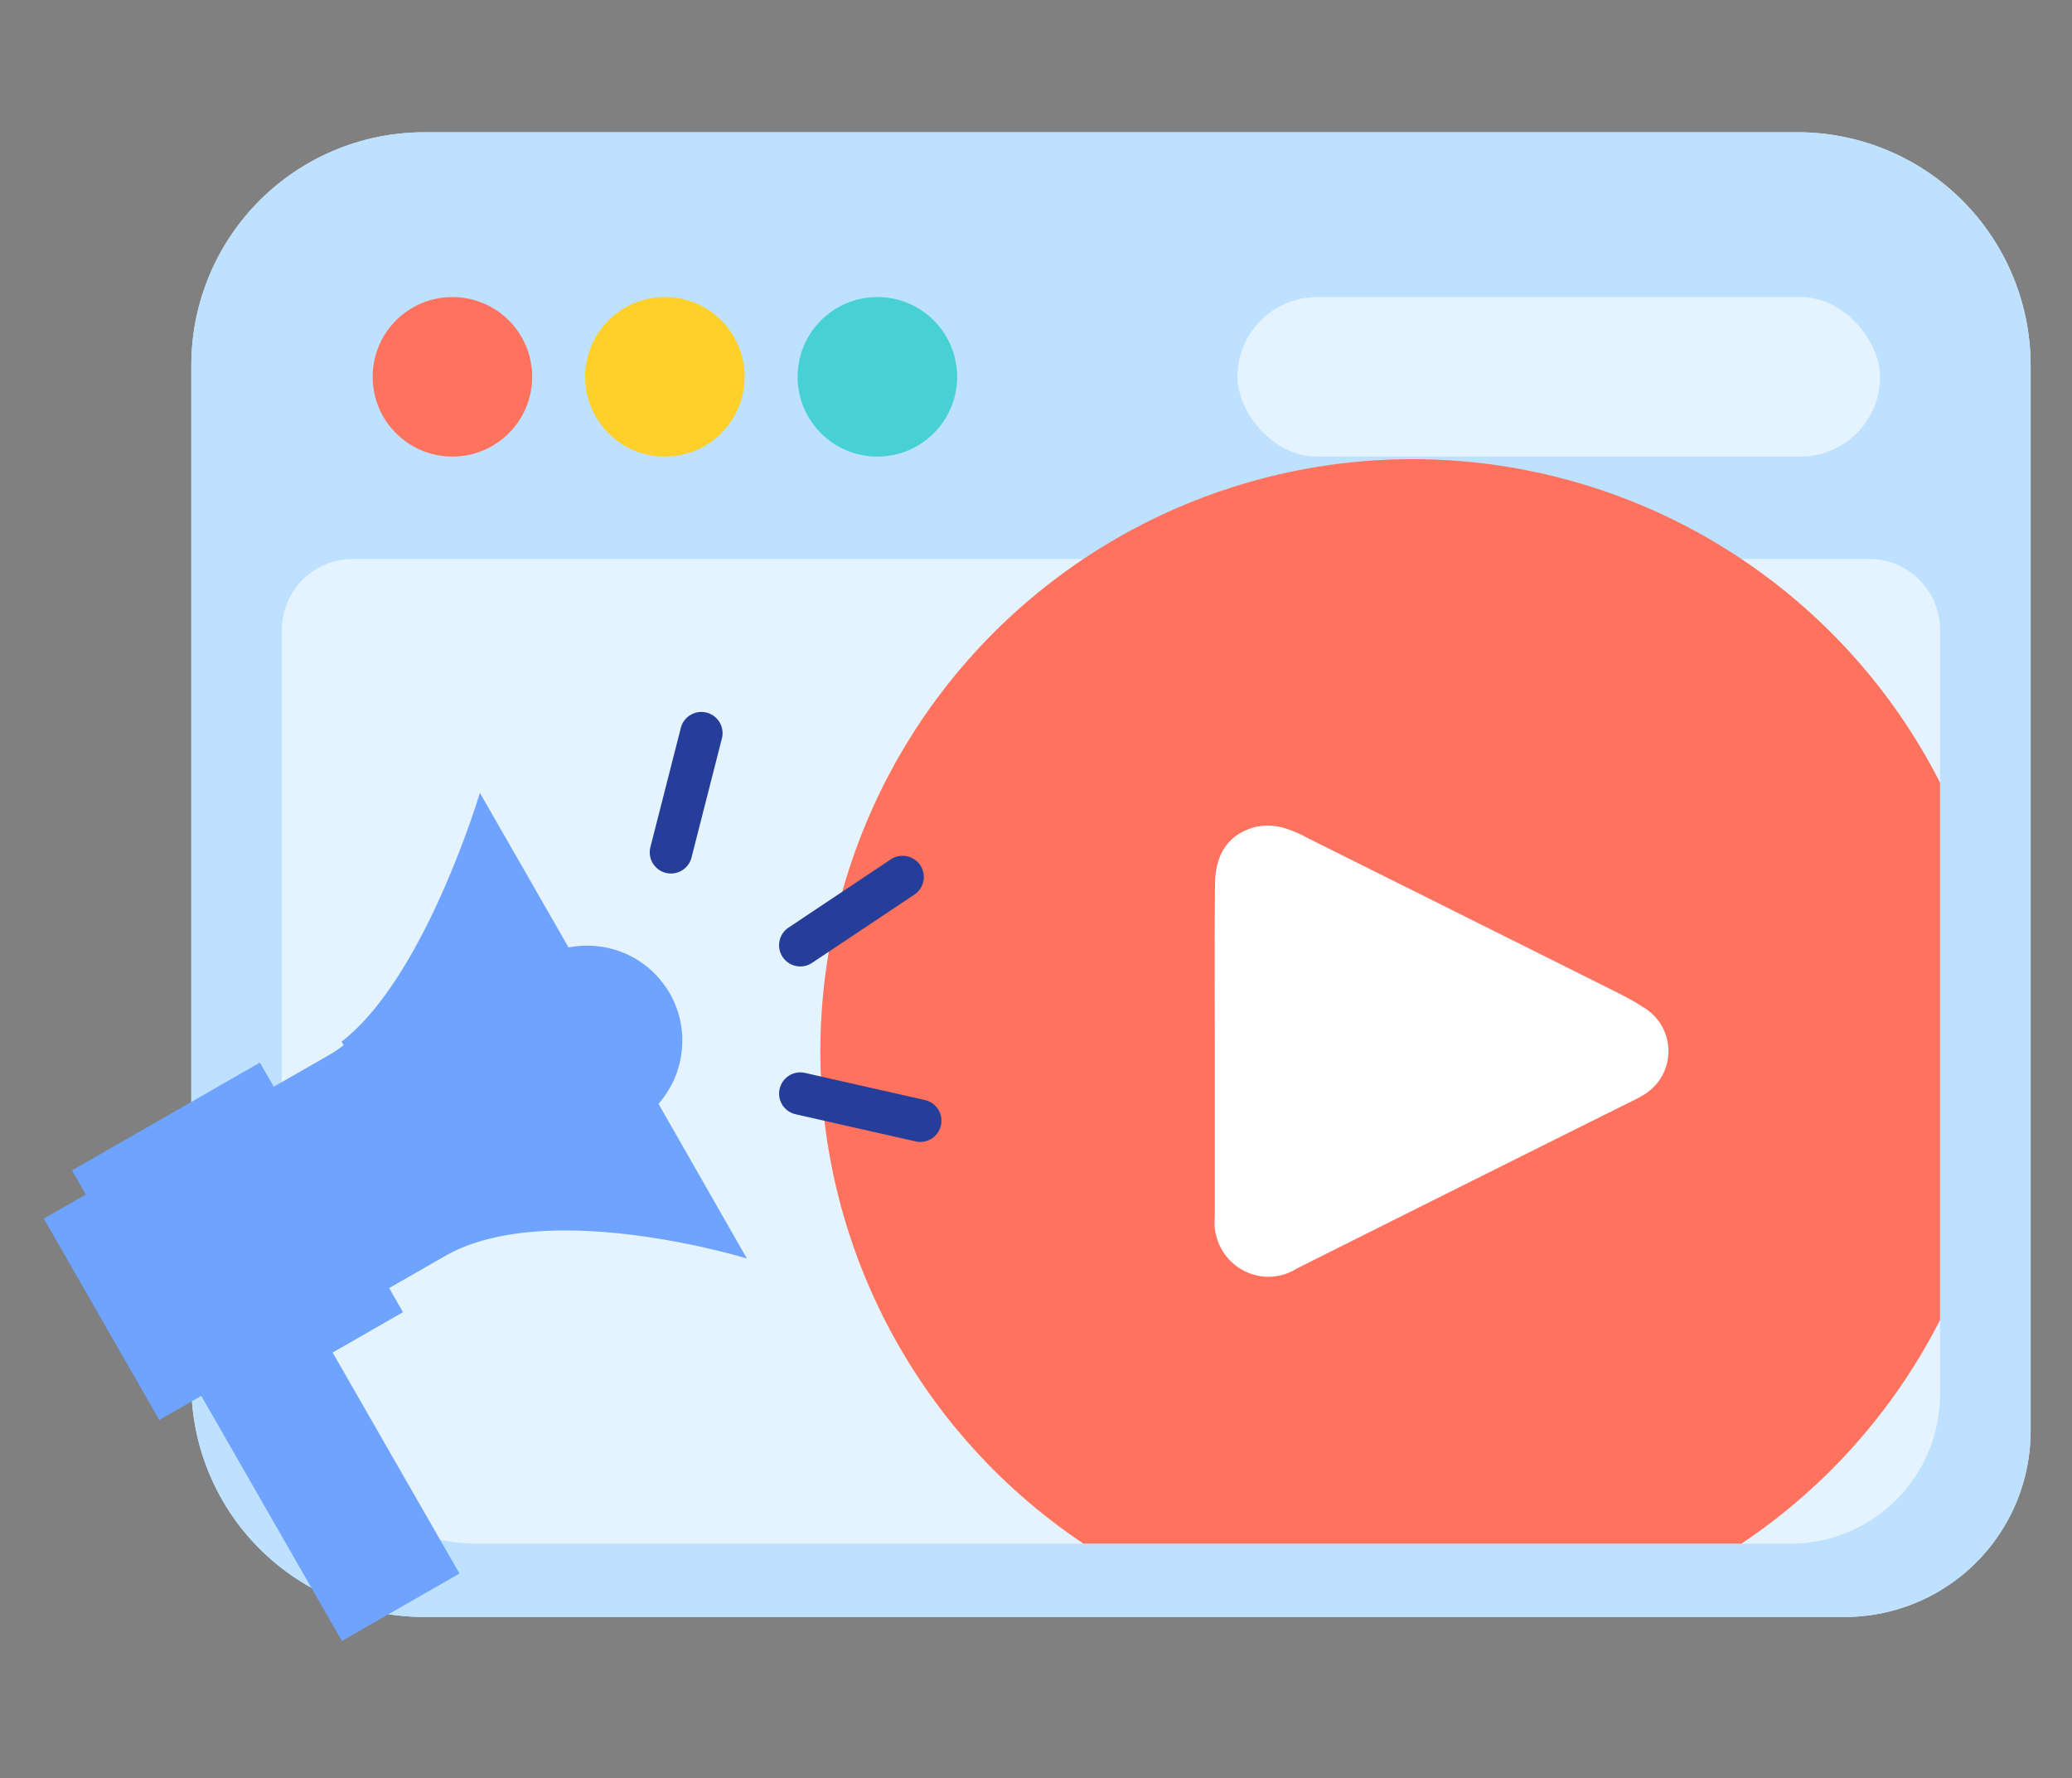 <svg xmlns="http://www.w3.org/2000/svg" xmlns:xlink="http://www.w3.org/1999/xlink" width="141" height="121" viewBox="0 0 141 121"><rect x="0" y="0" width="141" height="121" fill="#808080" stroke="none"/><defs><clipPath id="a"><path d="M4.825,0H108.011a4.825,4.825,0,0,1,4.825,4.825v69.81A10.184,10.184,0,0,1,102.652,84.82H13.389A13.389,13.389,0,0,1,0,71.431V4.825A4.825,4.825,0,0,1,4.825,0Z" fill="none"></path></clipPath></defs><g transform="translate(-1530 -1352)"><g transform="translate(434.995 1594.746)"><g transform="translate(1108.025 -233.746)"><path d="M15.858,0h93.447a15.858,15.858,0,0,1,15.858,15.858V88.367a12.654,12.654,0,0,1-12.654,12.654H15.858A15.858,15.858,0,0,1,0,85.163v-69.3A15.858,15.858,0,0,1,15.858,0Z" transform="translate(0)" fill="#e5f3ff"></path><path d="M15.858,0h93.447a15.858,15.858,0,0,1,15.858,15.858V88.367a12.654,12.654,0,0,1-12.654,12.654H15.858A15.858,15.858,0,0,1,0,85.163v-69.3A15.858,15.858,0,0,1,15.858,0Z" transform="translate(0)" fill="#bee1ff"></path><path d="M4.825,0H108.011a4.825,4.825,0,0,1,4.825,4.825V56.813A10.184,10.184,0,0,1,102.652,67H13.389A13.389,13.389,0,0,1,0,53.609V4.825A4.825,4.825,0,0,1,4.825,0Z" transform="translate(6.164 29.034)" fill="#e5f3ff"></path><circle cx="5.428" cy="5.428" r="5.428" transform="translate(12.339 11.212)" fill="#ff725e"></circle><circle cx="5.428" cy="5.428" r="5.428" transform="translate(26.798 11.212)" fill="#ffd02a"></circle><circle cx="5.428" cy="5.428" r="5.428" transform="translate(41.257 11.212)" fill="#47d1d5"></circle><rect width="43.73" height="10.855" rx="5.428" transform="translate(71.189 11.212)" fill="#e5f3ff"></rect></g><g transform="translate(1114.189 -222.534)"><g transform="translate(0)" clip-path="url(#a)"><g transform="translate(36.642 11.03)"><circle cx="40.291" cy="40.291" r="40.291" fill="#ff725e"></circle><path d="M1187.7-165.326q0,5.675,0,11.351a3.7,3.7,0,0,0,2.381,3.811,3.6,3.6,0,0,0,3.19-.323q11.368-5.694,22.749-11.363a8.4,8.4,0,0,0,.822-.433,3.465,3.465,0,0,0,.013-5.992,15.778,15.778,0,0,0-1.612-.918q-10.625-5.312-21.26-10.607a7.7,7.7,0,0,0-1.7-.705,4.02,4.02,0,0,0-1.782-.041c-1.81.456-2.766,1.784-2.784,3.87C1187.673-172.894,1187.7-169.109,1187.7-165.326Z" transform="translate(-1160.86 205.564)" fill="#fff"></path></g></g></g><g transform="translate(1098.005 -194.301)"><path d="M1139.815-161.983a6.445,6.445,0,0,0,.825-1.177c.016-.029.032-.057.047-.086.064-.121.123-.243.179-.369.019-.041.036-.082.053-.123.052-.123.1-.248.148-.374.011-.03.02-.061.029-.091a6.5,6.5,0,0,0,.2-.75c.01-.048.022-.1.031-.143.02-.106.034-.211.048-.317.011-.083.022-.165.03-.248.009-.1.016-.2.021-.294s.006-.194.007-.29,0-.178,0-.266c0-.137-.015-.274-.029-.41-.006-.068-.012-.136-.021-.2q-.032-.249-.085-.5c-.014-.067-.032-.131-.048-.2-.031-.126-.065-.252-.1-.377-.021-.068-.044-.136-.068-.2-.045-.129-.095-.256-.148-.383-.025-.059-.047-.117-.074-.175-.084-.182-.173-.363-.275-.54h0c-.1-.177-.212-.346-.327-.509-.037-.052-.076-.1-.115-.154-.083-.109-.167-.217-.256-.321q-.069-.081-.141-.16c-.089-.1-.18-.191-.274-.282-.049-.047-.1-.1-.145-.14q-.188-.171-.386-.324c-.054-.043-.11-.082-.165-.123-.112-.08-.224-.159-.339-.232-.074-.048-.152-.091-.228-.135s-.169-.1-.256-.141-.174-.088-.263-.13-.154-.068-.231-.1c-.1-.041-.2-.083-.3-.118-.046-.017-.093-.03-.139-.045a6.437,6.437,0,0,0-.749-.2l-.1-.021c-.131-.025-.265-.044-.4-.06l-.133-.017c-.136-.014-.272-.025-.409-.031l-.1,0a6.466,6.466,0,0,0-1.434.118l-6.033-10.518s-3.75,12.58-9.413,16.923l.14.244a8.476,8.476,0,0,1-.955.65l-3.8,2.178-.941-1.642-12.788,7.335.942,1.642-2.859,1.64,7.857,13.7,2.859-1.64,9.567,16.677,8-4.589-1.907-3.324h0l-1.7-2.958-1.117-1.948h0l-2.168-3.779h0l-1.737-3.027,4.787-2.746-.942-1.641,3.8-2.178c6.993-4.012,20.543.167,20.543.167Z" transform="translate(-1098.005 188.642)" fill="#6ea3ff"></path><g transform="translate(41.217)"><g transform="translate(8.8 24.523)"><path d="M1154.742-159.261a1.44,1.44,0,0,1-.386-1.338,1.442,1.442,0,0,1,1.725-1.089l8.163,1.846a1.442,1.442,0,0,1,1.088,1.725,1.442,1.442,0,0,1-1.725,1.088l-8.163-1.846A1.442,1.442,0,0,1,1154.742-159.261Z" transform="translate(-1154.319 161.723)" fill="#243e99"></path></g><g transform="translate(8.8 9.785)"><path d="M1154.929-171.054a1.42,1.42,0,0,1-.367-.378,1.441,1.441,0,0,1,.4-2l6.963-4.643a1.444,1.444,0,0,1,2,.4,1.44,1.44,0,0,1-.4,2l-6.962,4.644A1.442,1.442,0,0,1,1154.929-171.054Z" transform="translate(-1154.319 178.317)" fill="#243e99"></path></g><path d="M1145.455-178.4a1.442,1.442,0,0,1-1-1.742l2.069-8.109a1.442,1.442,0,0,1,1.754-1.041l.042.011a1.443,1.443,0,0,1,1,1.743l-2.069,8.109a1.443,1.443,0,0,1-1.754,1.041Z" transform="translate(-1144.411 189.334)" fill="#243e99"></path></g></g></g><rect width="141" height="121" transform="translate(1530 1352)" fill="none"></rect></g></svg>